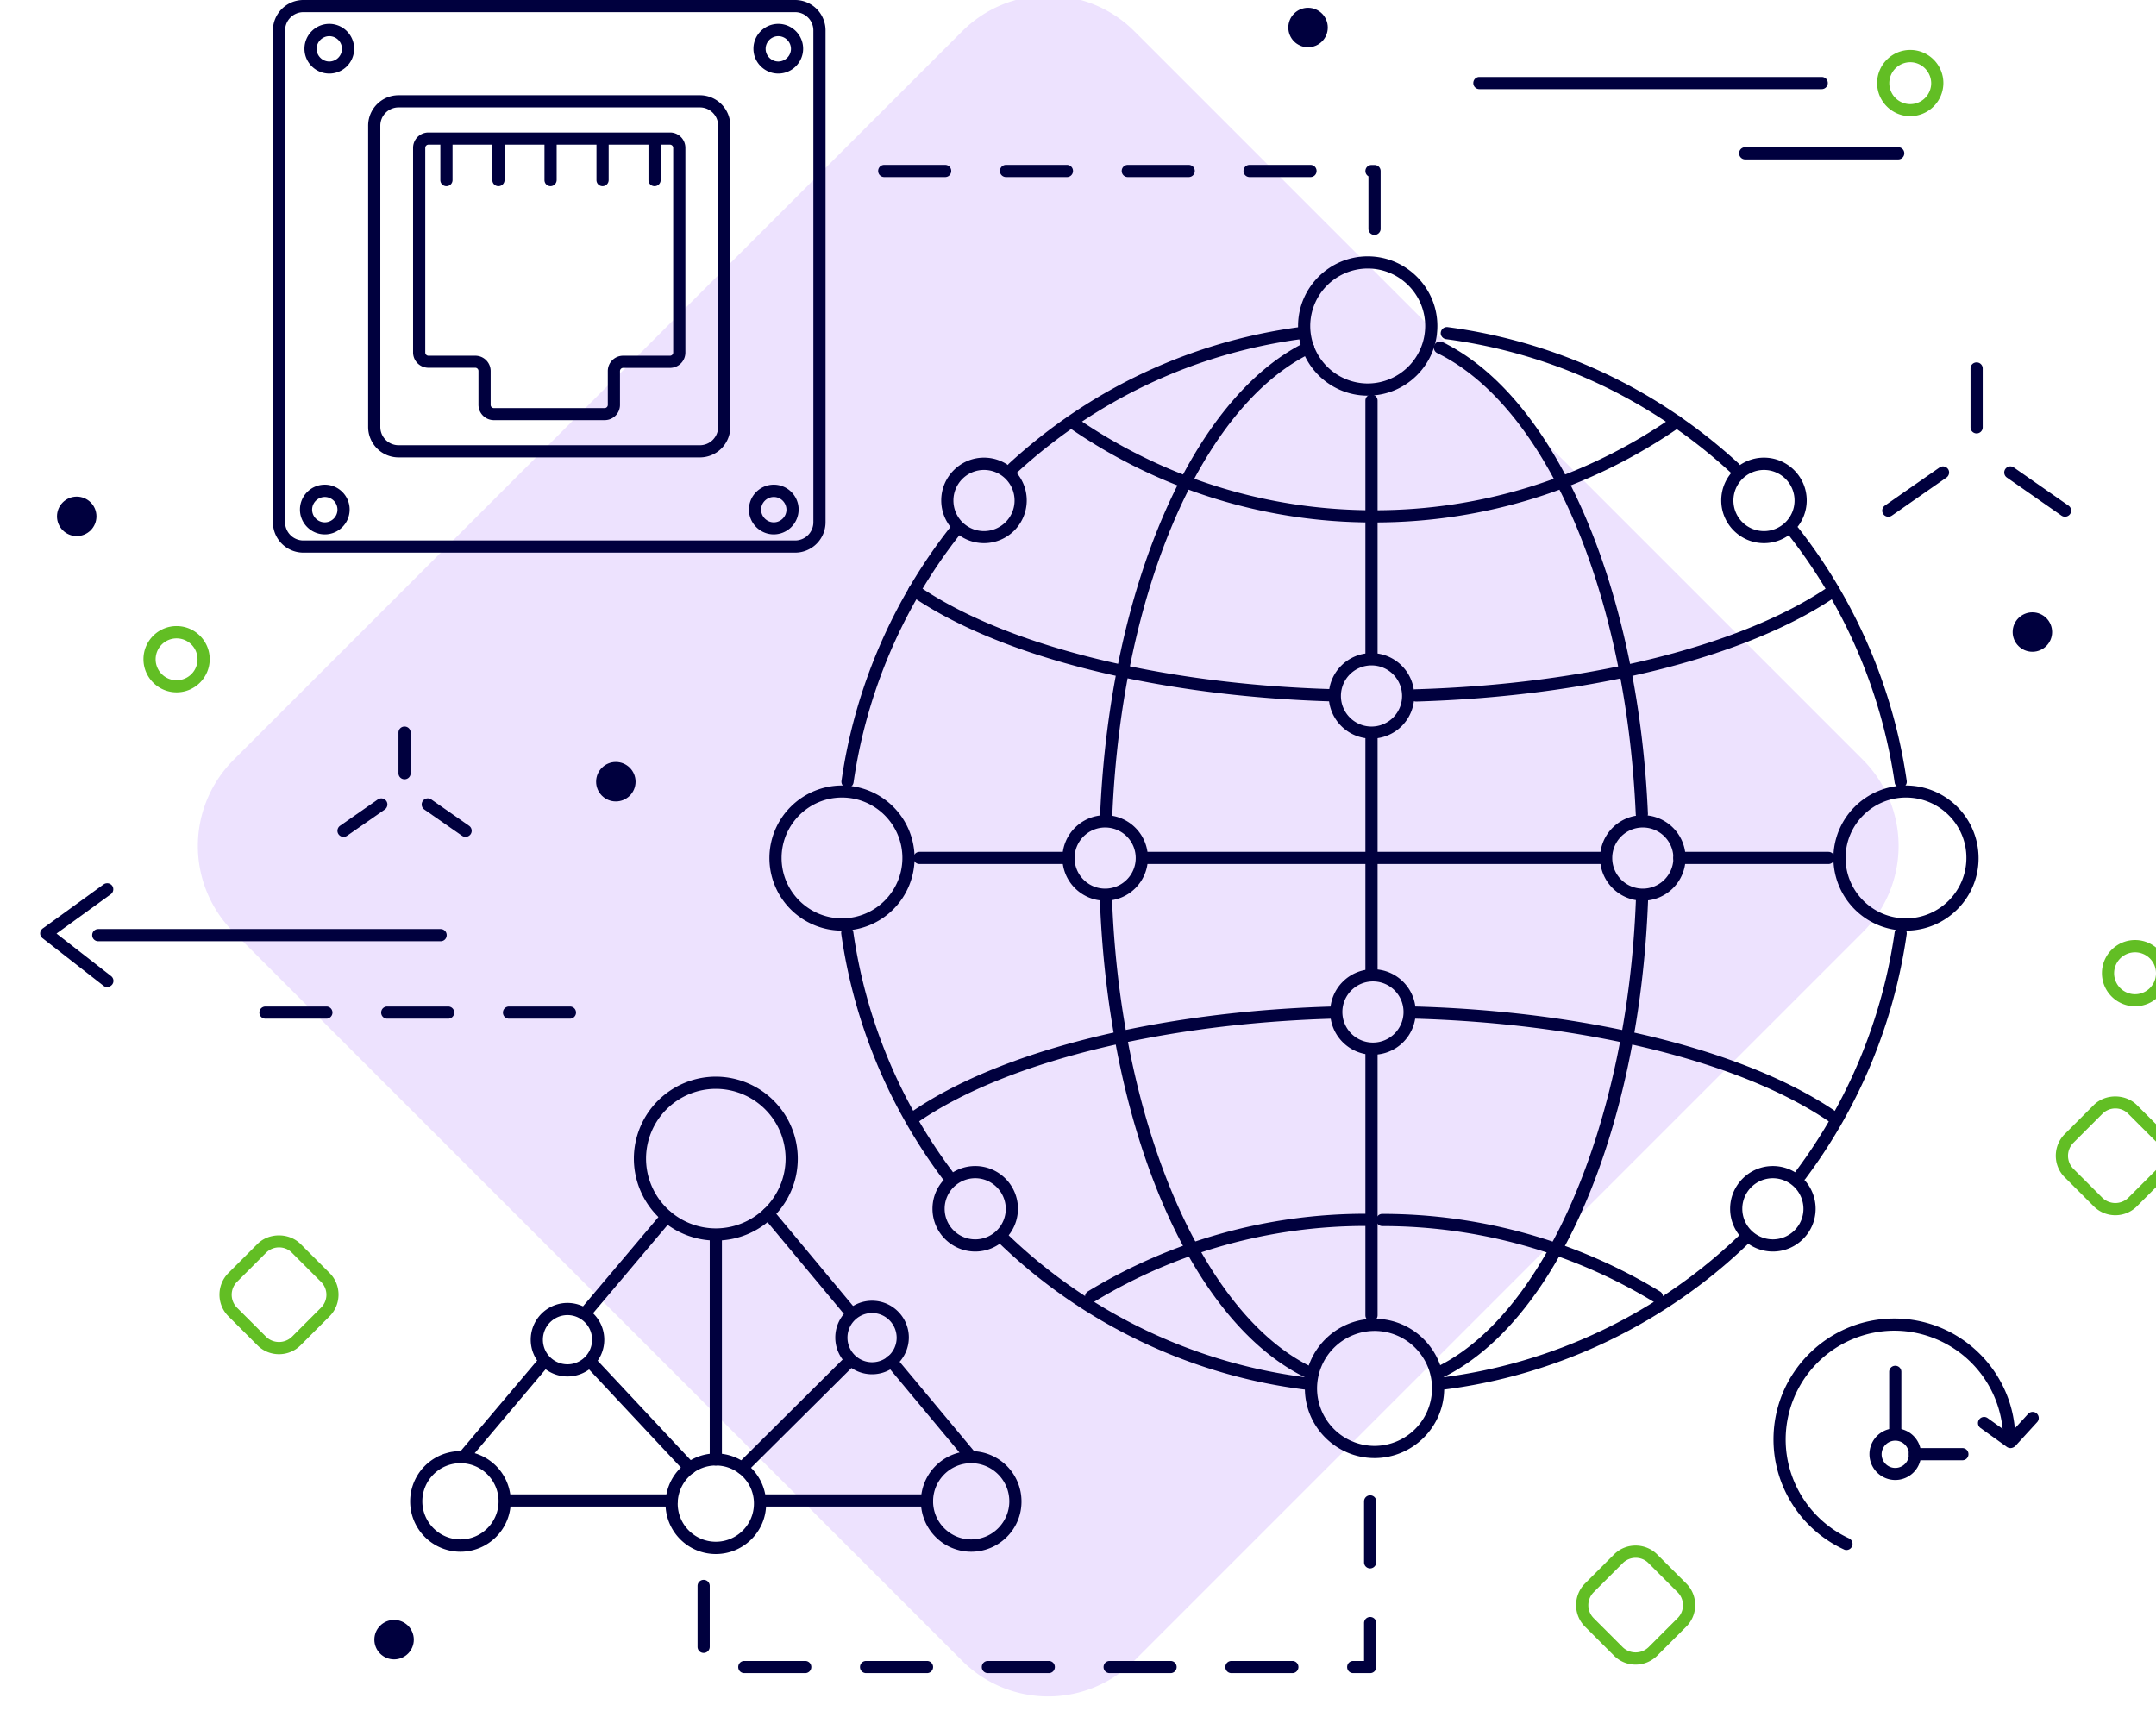 <svg xmlns="http://www.w3.org/2000/svg" xmlns:xlink="http://www.w3.org/1999/xlink" baseProfile="tiny" viewBox="0 0 177.04 142.56" overflow="visible" xmlns:v="https://vecta.io/nano"><path fill="#ede2fe" d="M152.97 76.54l-59.83 59.83a9.99 9.99 0 0 1-14.14 0L19.18 76.54a9.99 9.99 0 0 1 0-14.14L79.01 2.57a9.99 9.99 0 0 1 14.14 0l59.83 59.83a10 10 0 0 1-.01 14.14z"/><g fill="#00003e"><path d="M83.19 38.94a.5.5 0 0 1-.37-.16c-.19-.2-.17-.52.03-.71 6.68-6.15 14.96-10.03 23.92-11.22.28-.04.52.16.56.43a.5.5 0 0 1-.43.56C98.14 29 90.06 32.8 83.52 38.8c-.08.1-.21.14-.33.14zm-13.6 25.75c-.02 0-.05 0-.07-.01a.5.5 0 0 1-.42-.57c1.09-7.56 4.17-14.75 8.9-20.78.17-.22.48-.26.7-.08.22.17.26.48.08.7-4.62 5.89-7.63 12.92-8.69 20.3-.04.26-.26.44-.5.44zm8.2 32.29c-.15 0-.3-.07-.4-.2-4.41-5.89-7.28-12.83-8.31-20.09-.04-.27.15-.53.42-.57s.53.15.57.42c1.01 7.09 3.81 13.88 8.12 19.63.17.22.12.53-.1.7-.09.08-.2.11-.3.11zm29.71 17.16h-.06c-9.58-1.12-18.68-5.48-25.6-12.26-.2-.19-.2-.51-.01-.71s.51-.2.71-.01a43.1 43.1 0 0 0 25.01 11.98c.27.03.47.28.44.55a.49.49 0 0 1-.49.45z"/><path d="M112.79 42.9a43.75 43.75 0 0 1-25.1-7.86.502.502 0 1 1 .58-.82c7.22 5.02 15.7 7.68 24.53 7.68.28 0 .5.22.5.5-.01.27-.23.5-.51.5zM89.6 106.97a.52.52 0 0 1-.43-.24c-.14-.24-.07-.54.17-.69 6.86-4.17 14.74-6.37 22.8-6.37.28 0 .5.22.5.5s-.22.5-.5.5c-7.88 0-15.59 2.15-22.28 6.22a.42.42 0 0 1-.26.08z"/><path d="M90.84 67.34c-.3-.01-.51-.25-.5-.52.81-18.62 7.59-34.18 16.85-38.71a.501.501 0 1 1 .44.9c-8.95 4.38-15.5 19.59-16.29 37.86a.51.51 0 0 1-.5.47zm16.8 45.94c-.07 0-.14-.02-.21-.05-9.5-4.43-16.37-20.2-17.11-39.25-.01-.28.2-.51.48-.52a.49.49 0 0 1 .52.48c.71 18.39 7.51 34.17 16.53 38.38.25.12.36.41.24.66-.08.19-.26.3-.45.3z"/><path d="M109.42 57.6c-14.41-.42-27.34-3.67-34.62-8.69a.51.51 0 0 1-.13-.7.51.51 0 0 1 .7-.13c7.12 4.91 19.86 8.1 34.06 8.51a.51.51 0 0 1 .49.51c-.01.28-.23.5-.5.5zM75.09 92.25a.49.49 0 0 1-.41-.22.5.5 0 0 1 .13-.7c7.27-5.02 20.2-8.26 34.57-8.68.27.01.51.21.51.49a.49.49 0 0 1-.49.51c-14.19.42-26.92 3.6-34.04 8.51a.42.42 0 0 1-.27.09zm37.53 16.25c-.28 0-.5-.22-.5-.5V86.4c0-.28.22-.5.5-.5s.5.22.5.5V108c0 .28-.22.5-.5.5zm0-28.08c-.28 0-.5-.22-.5-.5V60.29c0-.28.22-.5.5-.5s.5.22.5.5v19.63c0 .28-.22.5-.5.5zm0-26.05c-.28 0-.5-.22-.5-.5V32.9c0-.28.22-.5.5-.5s.5.22.5.5v20.97c0 .28-.22.5-.5.5z"/><path d="M112.54 70.95H93.89c-.28 0-.5-.22-.5-.5s.22-.5.5-.5h18.65c.28 0 .5.22.5.5s-.22.5-.5.5zm-24.79 0H75.51c-.28 0-.5-.22-.5-.5s.22-.5.5-.5h12.24c.28 0 .5.22.5.5a.5.5 0 0 1-.5.5z"/><path d="M69.14 76.42a5.97 5.97 0 0 1-5.96-5.96 5.97 5.97 0 0 1 5.96-5.96 5.97 5.97 0 0 1 5.96 5.96 5.97 5.97 0 0 1-5.96 5.96zm0-10.93c-2.74 0-4.96 2.23-4.96 4.96 0 2.74 2.23 4.96 4.96 4.96 2.74 0 4.96-2.23 4.96-4.96s-2.22-4.96-4.96-4.96zm43.17-33c-3.15 0-5.72-2.57-5.72-5.72s2.57-5.72 5.72-5.72 5.72 2.57 5.72 5.72-2.56 5.72-5.72 5.72zm0-10.44a4.73 4.73 0 0 0-4.72 4.72 4.73 4.73 0 0 0 4.72 4.72 4.73 4.73 0 0 0 4.72-4.72c0-2.6-2.11-4.72-4.72-4.72zm.56 97.68c-3.15 0-5.72-2.57-5.72-5.72s2.57-5.72 5.72-5.72 5.72 2.57 5.72 5.72-2.57 5.72-5.72 5.72zm0-10.44a4.73 4.73 0 0 0-4.72 4.72 4.73 4.73 0 0 0 4.72 4.72 4.73 4.73 0 0 0 4.72-4.72c0-2.61-2.12-4.72-4.72-4.72z"/><use xlink:href="#B"/><path d="M112.74 86.61c-1.93 0-3.51-1.57-3.51-3.51a3.51 3.51 0 0 1 3.51-3.51c1.93 0 3.51 1.57 3.51 3.51a3.51 3.51 0 0 1-3.51 3.51zm0-6.02c-1.38 0-2.51 1.12-2.51 2.51s1.12 2.51 2.51 2.51c1.38 0 2.51-1.12 2.51-2.51s-1.12-2.51-2.51-2.51z"/><use xlink:href="#B" x="21.87" y="-13.31"/><path d="M80.8 44.6c-1.93 0-3.51-1.57-3.51-3.51 0-1.93 1.57-3.51 3.51-3.51 1.93 0 3.51 1.57 3.51 3.51a3.51 3.51 0 0 1-3.51 3.51zm0-6.01c-1.38 0-2.51 1.12-2.51 2.51s1.12 2.51 2.51 2.51c1.38 0 2.51-1.12 2.51-2.51s-1.12-2.51-2.51-2.51zm-.72 64.18c-1.93 0-3.51-1.57-3.51-3.51 0-1.93 1.57-3.51 3.51-3.51a3.51 3.51 0 0 1 3.51 3.51c-.01 1.94-1.58 3.51-3.51 3.51zm0-6.02c-1.38 0-2.51 1.12-2.51 2.51 0 1.38 1.12 2.51 2.51 2.51s2.51-1.12 2.51-2.51c-.01-1.38-1.13-2.51-2.51-2.51zm62.38-57.81a.5.5 0 0 1-.34-.13c-6.53-6.01-14.62-9.8-23.38-10.96-.27-.04-.47-.29-.43-.56a.51.51 0 0 1 .56-.43c8.96 1.19 17.24 5.07 23.92 11.22.2.19.22.5.03.71-.09.1-.22.15-.36.15zm13.61 25.75c-.24 0-.46-.18-.49-.43a42.9 42.9 0 0 0-8.69-20.3c-.17-.22-.13-.53.08-.7.22-.17.53-.13.7.08 4.73 6.03 7.81 13.22 8.9 20.78.04.27-.15.53-.42.57h-.08zm-8.21 32.29a.49.49 0 0 1-.3-.1c-.22-.17-.27-.48-.1-.7 4.31-5.75 7.11-12.54 8.12-19.63a.501.501 0 0 1 .99.15 43.84 43.84 0 0 1-8.31 20.09c-.09.13-.24.19-.4.19zm-29.71 17.16c-.25 0-.47-.19-.5-.44-.03-.27.16-.52.44-.55a43.07 43.07 0 0 0 25.01-11.98c.2-.19.51-.19.71.01.19.2.19.51-.01.71-6.92 6.78-16.01 11.14-25.6 12.26-.01-.01-.03-.01-.05-.01z"/><path d="M112.87 42.9c-.28 0-.5-.22-.5-.5s.22-.5.5-.5c8.83 0 17.31-2.66 24.53-7.68.23-.16.54-.1.7.12.16.23.1.54-.12.7-7.4 5.14-16.08 7.86-25.11 7.86zm23.18 64.07c-.09 0-.18-.02-.26-.07-6.7-4.07-14.4-6.22-22.28-6.22-.28 0-.5-.22-.5-.5s.22-.5.5-.5c8.06 0 15.95 2.2 22.8 6.37.24.14.31.45.17.69a.51.51 0 0 1-.43.23z"/><path d="M134.82 67.34c-.27 0-.49-.21-.5-.48-.8-18.27-7.35-33.48-16.29-37.86a.501.501 0 1 1 .44-.9c9.27 4.53 16.04 20.09 16.85 38.71.01.28-.2.51-.48.52-.01.01-.01.01-.02.01zm-16.81 45.94c-.19 0-.37-.11-.45-.29a.49.49 0 0 1 .24-.66c9.02-4.21 15.82-19.99 16.53-38.38.01-.28.26-.5.52-.48.28.01.49.24.48.52-.74 19.05-7.62 34.82-17.11 39.25a.71.71 0 0 1-.21.04z"/><path d="M116.23 57.6a.5.5 0 0 1-.5-.49.49.49 0 0 1 .49-.51c14.2-.41 26.94-3.59 34.06-8.51a.503.503 0 1 1 .57.83c-7.28 5.02-20.21 8.27-34.6 8.69-.01-.01-.01-.01-.02-.01zm34.33 34.65c-.1 0-.2-.03-.28-.09-7.12-4.91-19.84-8.09-34.04-8.51a.51.51 0 0 1-.49-.51c.01-.28.28-.48.51-.49 14.38.42 27.3 3.67 34.57 8.68a.51.51 0 0 1 .13.7c-.08.14-.24.22-.4.22zm-18.8-21.3h-18.65c-.28 0-.5-.22-.5-.5s.22-.5.5-.5h18.65c.28 0 .5.22.5.5s-.22.5-.5.5zm18.38 0H137.9c-.28 0-.5-.22-.5-.5s.22-.5.5-.5h12.24c.28 0 .5.22.5.5s-.22.5-.5.5z"/><path d="M156.51 76.42a5.97 5.97 0 0 1-5.96-5.96 5.97 5.97 0 0 1 5.96-5.96 5.97 5.97 0 0 1 5.96 5.96c.01 3.28-2.67 5.96-5.96 5.96zm0-10.93c-2.74 0-4.96 2.23-4.96 4.96 0 2.74 2.23 4.96 4.96 4.96 2.74 0 4.96-2.23 4.96-4.96.01-2.73-2.22-4.96-4.96-4.96zm-21.61 8.47c-1.93 0-3.51-1.57-3.51-3.51 0-1.93 1.57-3.51 3.51-3.51 1.93 0 3.51 1.57 3.51 3.51s-1.58 3.51-3.51 3.51zm0-6.01c-1.38 0-2.51 1.12-2.51 2.51 0 1.38 1.12 2.51 2.51 2.51 1.38 0 2.51-1.12 2.51-2.51s-1.13-2.51-2.51-2.51zm9.95-23.35c-1.93 0-3.51-1.57-3.51-3.51 0-1.93 1.57-3.51 3.51-3.51 1.93 0 3.51 1.57 3.51 3.51a3.51 3.51 0 0 1-3.51 3.51zm0-6.01c-1.38 0-2.51 1.12-2.51 2.51s1.12 2.51 2.51 2.51c1.38 0 2.51-1.12 2.51-2.51s-1.13-2.51-2.51-2.51zm.73 64.18c-1.93 0-3.51-1.57-3.51-3.51 0-1.93 1.57-3.51 3.51-3.51a3.51 3.51 0 0 1 3.51 3.51c0 1.94-1.58 3.51-3.51 3.51zm0-6.02c-1.38 0-2.51 1.12-2.51 2.51 0 1.38 1.12 2.51 2.51 2.51 1.38 0 2.51-1.12 2.51-2.51a2.52 2.52 0 0 0-2.51-2.51zm23.99-54.32a.52.52 0 0 1-.29-.09l-4.49-3.13a.502.502 0 1 1 .58-.82l4.49 3.13a.5.5 0 0 1 .12.7.52.52 0 0 1-.41.21zm-7.26-6.84c-.28 0-.5-.22-.5-.5v-4.83c0-.28.22-.5.5-.5s.5.22.5.5v4.83a.5.5 0 0 1-.5.5zm-7.25 6.84c-.16 0-.31-.07-.41-.21-.16-.23-.1-.54.12-.7l4.49-3.13c.23-.16.54-.1.7.12.16.23.1.54-.12.7l-4.49 3.13a.52.52 0 0 1-.29.09zM36.18 77.29H8.07c-.28 0-.5-.22-.5-.5s.22-.5.5-.5h28.11c.28 0 .5.22.5.5s-.22.5-.5.5zm10.62 6.36h-5c-.28 0-.5-.22-.5-.5s.22-.5.5-.5h5c.28 0 .5.22.5.5a.5.5 0 0 1-.5.5zm-10 0h-5c-.28 0-.5-.22-.5-.5s.22-.5.5-.5h5c.28 0 .5.22.5.5a.5.5 0 0 1-.5.5zm-10 0h-5c-.28 0-.5-.22-.5-.5s.22-.5.5-.5h5c.28 0 .5.22.5.5a.5.5 0 0 1-.5.5zM149.59 7.32h-28.11c-.28 0-.5-.22-.5-.5s.22-.5.5-.5h28.11c.28 0 .5.22.5.5a.5.5 0 0 1-.5.5zm6.28 5.77h-12.56c-.28 0-.5-.22-.5-.5s.22-.5.5-.5h12.56c.28 0 .5.22.5.5s-.22.5-.5.5zM65.29 45.38H24.91a2.5 2.5 0 0 1-2.5-2.5V2.5a2.5 2.5 0 0 1 2.5-2.5h40.38a2.5 2.5 0 0 1 2.5 2.5v40.38a2.5 2.5 0 0 1-2.5 2.5zM24.91 1a1.5 1.5 0 0 0-1.5 1.5v40.38a1.5 1.5 0 0 0 1.5 1.5h40.38a1.5 1.5 0 0 0 1.5-1.5V2.5a1.5 1.5 0 0 0-1.5-1.5H24.91zm32.56 36.56H32.73a2.5 2.5 0 0 1-2.5-2.5V10.32a2.5 2.5 0 0 1 2.5-2.5h24.74a2.5 2.5 0 0 1 2.5 2.5v24.74a2.5 2.5 0 0 1-2.5 2.5zM32.73 8.82a1.5 1.5 0 0 0-1.5 1.5v24.74a1.5 1.5 0 0 0 1.5 1.5h24.74a1.5 1.5 0 0 0 1.5-1.5V10.32a1.5 1.5 0 0 0-1.5-1.5H32.73zM49.65 34.5h-9.1a1.26 1.26 0 0 1-1.26-1.26v-2.78c0-.14-.12-.26-.26-.26h-3.85a1.26 1.26 0 0 1-1.26-1.26v-16.8a1.26 1.26 0 0 1 1.26-1.26h19.84a1.26 1.26 0 0 1 1.26 1.26v16.81a1.26 1.26 0 0 1-1.26 1.26h-3.85c-.14 0-.26.12-.26.26v2.78c0 .69-.56 1.25-1.26 1.25zM35.18 11.88c-.14 0-.26.12-.26.26v16.81c0 .14.12.26.26.26h3.85a1.26 1.26 0 0 1 1.26 1.26v2.78c0 .14.12.26.26.26h9.1c.14 0 .26-.12.26-.26v-2.78a1.26 1.26 0 0 1 1.26-1.26h3.85c.14 0 .26-.12.26-.26V12.14c0-.14-.12-.26-.26-.26H35.18zm28.73-5.84c-1.12 0-2.04-.91-2.04-2.04 0-1.12.91-2.04 2.04-2.04 1.12 0 2.04.91 2.04 2.04s-.92 2.04-2.04 2.04zm0-3.07c-.57 0-1.04.47-1.04 1.04s.47 1.04 1.04 1.04 1.04-.47 1.04-1.04-.47-1.04-1.04-1.04zM27.04 6.04C25.92 6.04 25 5.13 25 4c0-1.12.91-2.04 2.04-2.04 1.12 0 2.04.91 2.04 2.04s-.91 2.04-2.04 2.04zm0-3.07c-.57 0-1.04.47-1.04 1.04s.47 1.04 1.04 1.04 1.04-.47 1.04-1.04a1.04 1.04 0 0 0-1.04-1.04zm36.5 40.91c-1.12 0-2.04-.91-2.04-2.04 0-1.12.91-2.04 2.04-2.04 1.12 0 2.04.91 2.04 2.04a2.05 2.05 0 0 1-2.04 2.04zm0-3.07c-.57 0-1.04.47-1.04 1.04s.47 1.04 1.04 1.04 1.04-.47 1.04-1.04c-.01-.58-.47-1.04-1.04-1.04zm-36.87 3.07c-1.12 0-2.04-.91-2.04-2.04 0-1.12.91-2.04 2.04-2.04 1.12 0 2.04.91 2.04 2.04s-.92 2.04-2.04 2.04zm0-3.07c-.57 0-1.04.47-1.04 1.04s.47 1.04 1.04 1.04 1.04-.47 1.04-1.04a1.04 1.04 0 0 0-1.04-1.04z"/><use xlink:href="#C"/><use xlink:href="#C" x="4.27"/><path d="M45.21 15.29c-.28 0-.5-.22-.5-.5V11.6c0-.28.22-.5.5-.5s.5.22.5.5v3.19a.51.51 0 0 1-.5.5z"/><use xlink:href="#C" x="12.82"/><use xlink:href="#C" x="17.09"/><path d="M151.62 127.28c-.07 0-.14-.01-.21-.05-3.51-1.62-5.78-5.16-5.78-9.03 0-5.48 4.46-9.93 9.93-9.93 5.48 0 9.93 4.46 9.93 9.93 0 .28-.22.5-.5.5s-.5-.22-.5-.5a8.95 8.95 0 0 0-8.93-8.93 8.95 8.95 0 0 0-8.93 8.93c0 3.48 2.04 6.66 5.2 8.12.25.12.36.41.25.66a.5.5 0 0 1-.46.3z"/><path d="M165.09 118.91a.52.52 0 0 1-.29-.09l-2.17-1.56c-.22-.16-.28-.47-.11-.7.16-.22.47-.28.7-.11l1.81 1.3 1.51-1.65c.19-.2.5-.22.71-.03.2.19.22.5.03.71l-1.81 1.98c-.11.09-.24.15-.38.15zm-9.46-.89c-.28 0-.5-.22-.5-.5v-4.87c0-.28.22-.5.5-.5s.5.22.5.5v4.87a.5.5 0 0 1-.5.5zm5.51 1.89h-3.9c-.28 0-.5-.22-.5-.5s.22-.5.5-.5h3.9c.28 0 .5.22.5.5s-.22.5-.5.5z"/><path d="M155.63 121.53a2.12 2.12 0 1 1 0-4.24 2.12 2.12 0 1 1 0 4.24zm0-3.23a1.12 1.12 0 1 0 0 2.24 1.12 1.12 0 1 0 0-2.24zm-79.51 5.41h-13.4c-.28 0-.5-.22-.5-.5s.22-.5.5-.5h13.4c.28 0 .5.22.5.5a.5.5 0 0 1-.5.5zm-20.96 0h-13.4c-.28 0-.5-.22-.5-.5s.22-.5.5-.5h13.4c.28 0 .5.22.5.5a.5.5 0 0 1-.5.5zm3.62-3.37c-.28 0-.5-.22-.5-.5v-18.12c0-.28.22-.5.5-.5s.5.22.5.5v18.12a.5.5 0 0 1-.5.5zm-2.15.71c-.13 0-.27-.05-.36-.16l-8.07-8.62c-.19-.2-.18-.52.02-.71s.52-.18.71.02L57 120.2c.19.2.18.52-.02.71-.1.09-.23.14-.35.14zm-8.4-12.93a.49.49 0 0 1-.32-.12c-.21-.18-.24-.49-.06-.7l6.52-7.72c.18-.21.49-.24.7-.06s.24.49.06.7l-6.52 7.72c-.1.12-.24.18-.38.18zm-10.17 12.03a.49.49 0 0 1-.32-.12c-.21-.18-.24-.49-.06-.7l6.53-7.73c.18-.21.49-.24.7-.06s.24.49.06.7l-6.53 7.73c-.1.12-.24.18-.38.18z"/><path d="M37.81 127.42a4.13 4.13 0 0 1 0-8.26 4.13 4.13 0 0 1 0 8.26zm0-7.27c-1.73 0-3.13 1.41-3.13 3.13 0 1.73 1.41 3.13 3.13 3.13 1.73 0 3.13-1.41 3.13-3.13s-1.4-3.13-3.13-3.13zm32.05-11.86c-.14 0-.29-.06-.38-.18l-6.78-8.14c-.18-.21-.15-.53.06-.7.21-.18.53-.15.7.06l6.78 8.14c.18.21.15.53-.06.7a.47.47 0 0 1-.32.12zm9.89 11.86c-.14 0-.29-.06-.38-.18l-6.56-7.87c-.18-.21-.15-.53.06-.7.21-.18.53-.15.7.06l6.56 7.87c.18.21.15.53-.06.7-.09.09-.2.12-.32.12zm-18.81.9a.47.47 0 0 1-.35-.15c-.19-.2-.19-.51 0-.71l8.67-8.62c.2-.2.51-.19.71 0 .19.2.19.51 0 .71l-8.67 8.62c-.11.1-.24.15-.36.15zm-14.34-8.02c-1.66 0-3.02-1.35-3.02-3.02a3.02 3.02 0 0 1 3.02-3.02c1.66 0 3.02 1.35 3.02 3.02a3.02 3.02 0 0 1-3.02 3.02zm0-5.04a2.02 2.02 0 0 0-2.02 2.02c0 1.12.9 2.02 2.02 2.02a2.02 2.02 0 1 0 0-4.04z"/><path d="M71.61 112.85c-1.66 0-3.02-1.35-3.02-3.02 0-1.66 1.35-3.02 3.02-3.02 1.66 0 3.02 1.35 3.02 3.02-.01 1.67-1.36 3.02-3.02 3.02zm0-5.03a2.02 2.02 0 1 0 0 4.04c1.12 0 2.02-.9 2.02-2.02-.01-1.12-.91-2.02-2.02-2.02zm-12.83-5.95a6.74 6.74 0 0 1-6.73-6.73 6.74 6.74 0 0 1 6.73-6.73 6.74 6.74 0 0 1 6.73 6.73c0 3.72-3.02 6.73-6.73 6.73zm0-12.46a5.74 5.74 0 0 0-5.73 5.73 5.74 5.74 0 0 0 5.73 5.73 5.74 5.74 0 0 0 5.73-5.73 5.74 5.74 0 0 0-5.73-5.73zm20.97 38.01a4.13 4.13 0 1 1 4.13-4.13c.01 2.28-1.85 4.13-4.13 4.13zm0-7.27c-1.73 0-3.13 1.41-3.13 3.13 0 1.73 1.41 3.13 3.13 3.13 1.73 0 3.13-1.41 3.13-3.13a3.13 3.13 0 0 0-3.13-3.13zm-20.97 7.46a4.13 4.13 0 1 1 4.13-4.13c.01 2.27-1.85 4.13-4.13 4.13zm0-7.27c-1.73 0-3.13 1.41-3.13 3.13 0 1.73 1.41 3.13 3.13 3.13 1.73 0 3.13-1.41 3.13-3.13.01-1.73-1.4-3.13-3.13-3.13z"/></g><path d="M14.5 56.85c-1.5 0-2.72-1.22-2.72-2.72s1.22-2.72 2.72-2.72 2.72 1.22 2.72 2.72-1.22 2.72-2.72 2.72zm0-4.43a1.72 1.72 0 1 0 0 3.44 1.72 1.72 0 1 0 0-3.44zm160.82 30.21c-1.5 0-2.72-1.22-2.72-2.72s1.22-2.72 2.72-2.72 2.72 1.22 2.72 2.72c0 1.51-1.22 2.72-2.72 2.72zm0-4.43a1.72 1.72 0 1 0 0 3.44 1.72 1.72 0 1 0 0-3.44zM156.86 9.54c-1.5 0-2.72-1.22-2.72-2.72s1.22-2.72 2.72-2.72 2.72 1.22 2.72 2.72a2.73 2.73 0 0 1-2.72 2.72zm0-4.43a1.72 1.72 0 1 0 1.72 1.72c-.01-.95-.78-1.72-1.72-1.72zm-22.55 131.58a2.49 2.49 0 0 1-1.77-.73l-2.39-2.39c-.97-.97-.97-2.56 0-3.54l2.39-2.39c.97-.97 2.56-.97 3.54 0l2.39 2.39a2.49 2.49 0 0 1 .73 1.77 2.49 2.49 0 0 1-.73 1.77l-2.39 2.39c-.48.47-1.11.73-1.77.73zm0-8.77a1.51 1.51 0 0 0-1.06.44l-2.39 2.39a1.51 1.51 0 0 0 0 2.12l2.39 2.39a1.53 1.53 0 0 0 2.12 0l2.39-2.39a1.5 1.5 0 0 0 0-2.12l-2.39-2.39c-.29-.3-.68-.44-1.06-.44zM22.91 111.2a2.49 2.49 0 0 1-1.77-.73l-2.39-2.39c-.97-.97-.97-2.56 0-3.54l2.39-2.39c.94-.94 2.59-.94 3.54 0l2.39 2.39c.97.97.97 2.56 0 3.54l-2.39 2.39a2.49 2.49 0 0 1-1.77.73zm0-8.77a1.5 1.5 0 0 0-1.06.44l-2.39 2.39a1.51 1.51 0 0 0 0 2.12l2.39 2.39a1.53 1.53 0 0 0 2.12 0l2.39-2.39a1.49 1.49 0 0 0 0-2.12l-2.39-2.39c-.28-.29-.66-.44-1.06-.44zm150.79-2.64a2.49 2.49 0 0 1-1.77-.73l-2.39-2.39c-.97-.97-.97-2.56 0-3.54l2.39-2.39c.94-.94 2.59-.94 3.54 0l2.39 2.39c.97.97.97 2.56 0 3.54l-2.39 2.39a2.49 2.49 0 0 1-1.77.73zm0-8.77a1.5 1.5 0 0 0-1.06.44l-2.39 2.39a1.51 1.51 0 0 0 0 2.12l2.39 2.39a1.53 1.53 0 0 0 2.12 0l2.39-2.39a1.51 1.51 0 0 0 0-2.12l-2.39-2.39c-.28-.29-.66-.44-1.06-.44z" fill="#62be24"/><g fill="#00003e"><path d="M8.8 81.05c-.11 0-.22-.03-.31-.11l-5-3.9c-.12-.1-.2-.25-.19-.4 0-.16.08-.3.21-.4l5-3.62a.51.51 0 0 1 .7.11.51.51 0 0 1-.11.7l-4.46 3.23 4.48 3.49c.22.17.26.48.09.7-.12.14-.27.2-.41.2z"/><circle cx="166.89" cy="51.9" r="1.62"/><circle cx="6.3" cy="42.4" r="1.62"/><circle cx="107.41" cy="2.26" r="1.62"/><circle cx="50.57" cy="64.19" r="1.62"/><circle cx="32.36" cy="134.64" r="1.62"/><path d="M38.23 68.72a.52.52 0 0 1-.29-.09l-3.1-2.16a.502.502 0 0 1 .58-.82l3.1 2.16a.5.5 0 0 1 .12.7.52.52 0 0 1-.41.21zm-5.01-4.73c-.28 0-.5-.22-.5-.5v-3.33c0-.28.22-.5.5-.5s.5.22.5.5v3.33c0 .28-.22.5-.5.5zm-5.01 4.73c-.16 0-.31-.07-.41-.21-.16-.23-.1-.54.12-.7l3.1-2.16c.23-.16.54-.1.7.12.16.23.1.54-.12.7l-3.1 2.16a.52.52 0 0 1-.29.09zm84.3 68.67h-1.39c-.28 0-.5-.22-.5-.5s.22-.5.5-.5h.89v-3.11c0-.28.22-.5.5-.5s.5.22.5.5v3.61a.5.5 0 0 1-.5.5zm-6.39 0h-5c-.28 0-.5-.22-.5-.5s.22-.5.5-.5h5c.28 0 .5.22.5.5a.5.5 0 0 1-.5.5zm-10 0h-5c-.28 0-.5-.22-.5-.5s.22-.5.5-.5h5c.28 0 .5.22.5.5a.5.5 0 0 1-.5.5zm-10 0h-5c-.28 0-.5-.22-.5-.5s.22-.5.5-.5h5c.28 0 .5.22.5.5a.5.5 0 0 1-.5.5zm-10 0h-5c-.28 0-.5-.22-.5-.5s.22-.5.5-.5h5c.28 0 .5.22.5.5a.5.5 0 0 1-.5.5zm-10 0h-5c-.28 0-.5-.22-.5-.5s.22-.5.5-.5h5c.28 0 .5.22.5.5a.5.5 0 0 1-.5.5zm-8.34-1.66c-.28 0-.5-.22-.5-.5v-5c0-.28.22-.5.5-.5s.5.22.5.5v5a.5.5 0 0 1-.5.5zm54.73-6.94c-.28 0-.5-.22-.5-.5v-5c0-.28.22-.5.5-.5s.5.22.5.5v5a.51.51 0 0 1-.5.5zm.36-109.5c-.28 0-.5-.22-.5-.5v-4.31c-.15-.09-.25-.25-.25-.43 0-.28.22-.5.5-.5h.25c.28 0 .5.22.5.5v4.75c0 .26-.23.49-.5.49zm-5.26-4.75h-5c-.28 0-.5-.22-.5-.5s.22-.5.5-.5h5c.28 0 .5.22.5.5s-.22.5-.5.5zm-10 0h-5c-.28 0-.5-.22-.5-.5s.22-.5.5-.5h5c.28 0 .5.22.5.5s-.22.5-.5.5zm-10 0h-5c-.28 0-.5-.22-.5-.5s.22-.5.5-.5h5c.28 0 .5.22.5.5s-.22.5-.5.5zm-10 0h-5c-.28 0-.5-.22-.5-.5s.22-.5.5-.5h5c.28 0 .5.22.5.5s-.22.5-.5.5z"/></g><defs ><path id="B" d="M90.75 73.96c-1.93 0-3.51-1.57-3.51-3.51 0-1.93 1.57-3.51 3.51-3.51 1.93 0 3.51 1.57 3.51 3.51a3.51 3.51 0 0 1-3.51 3.51zm0-6.01c-1.38 0-2.51 1.12-2.51 2.51 0 1.38 1.12 2.51 2.51 2.51 1.38 0 2.51-1.12 2.51-2.51s-1.12-2.51-2.51-2.51z"/><path id="C" d="M36.66 15.29c-.28 0-.5-.22-.5-.5V11.6c0-.28.22-.5.5-.5s.5.22.5.5v3.19a.5.5 0 0 1-.5.5z"/></defs></svg>